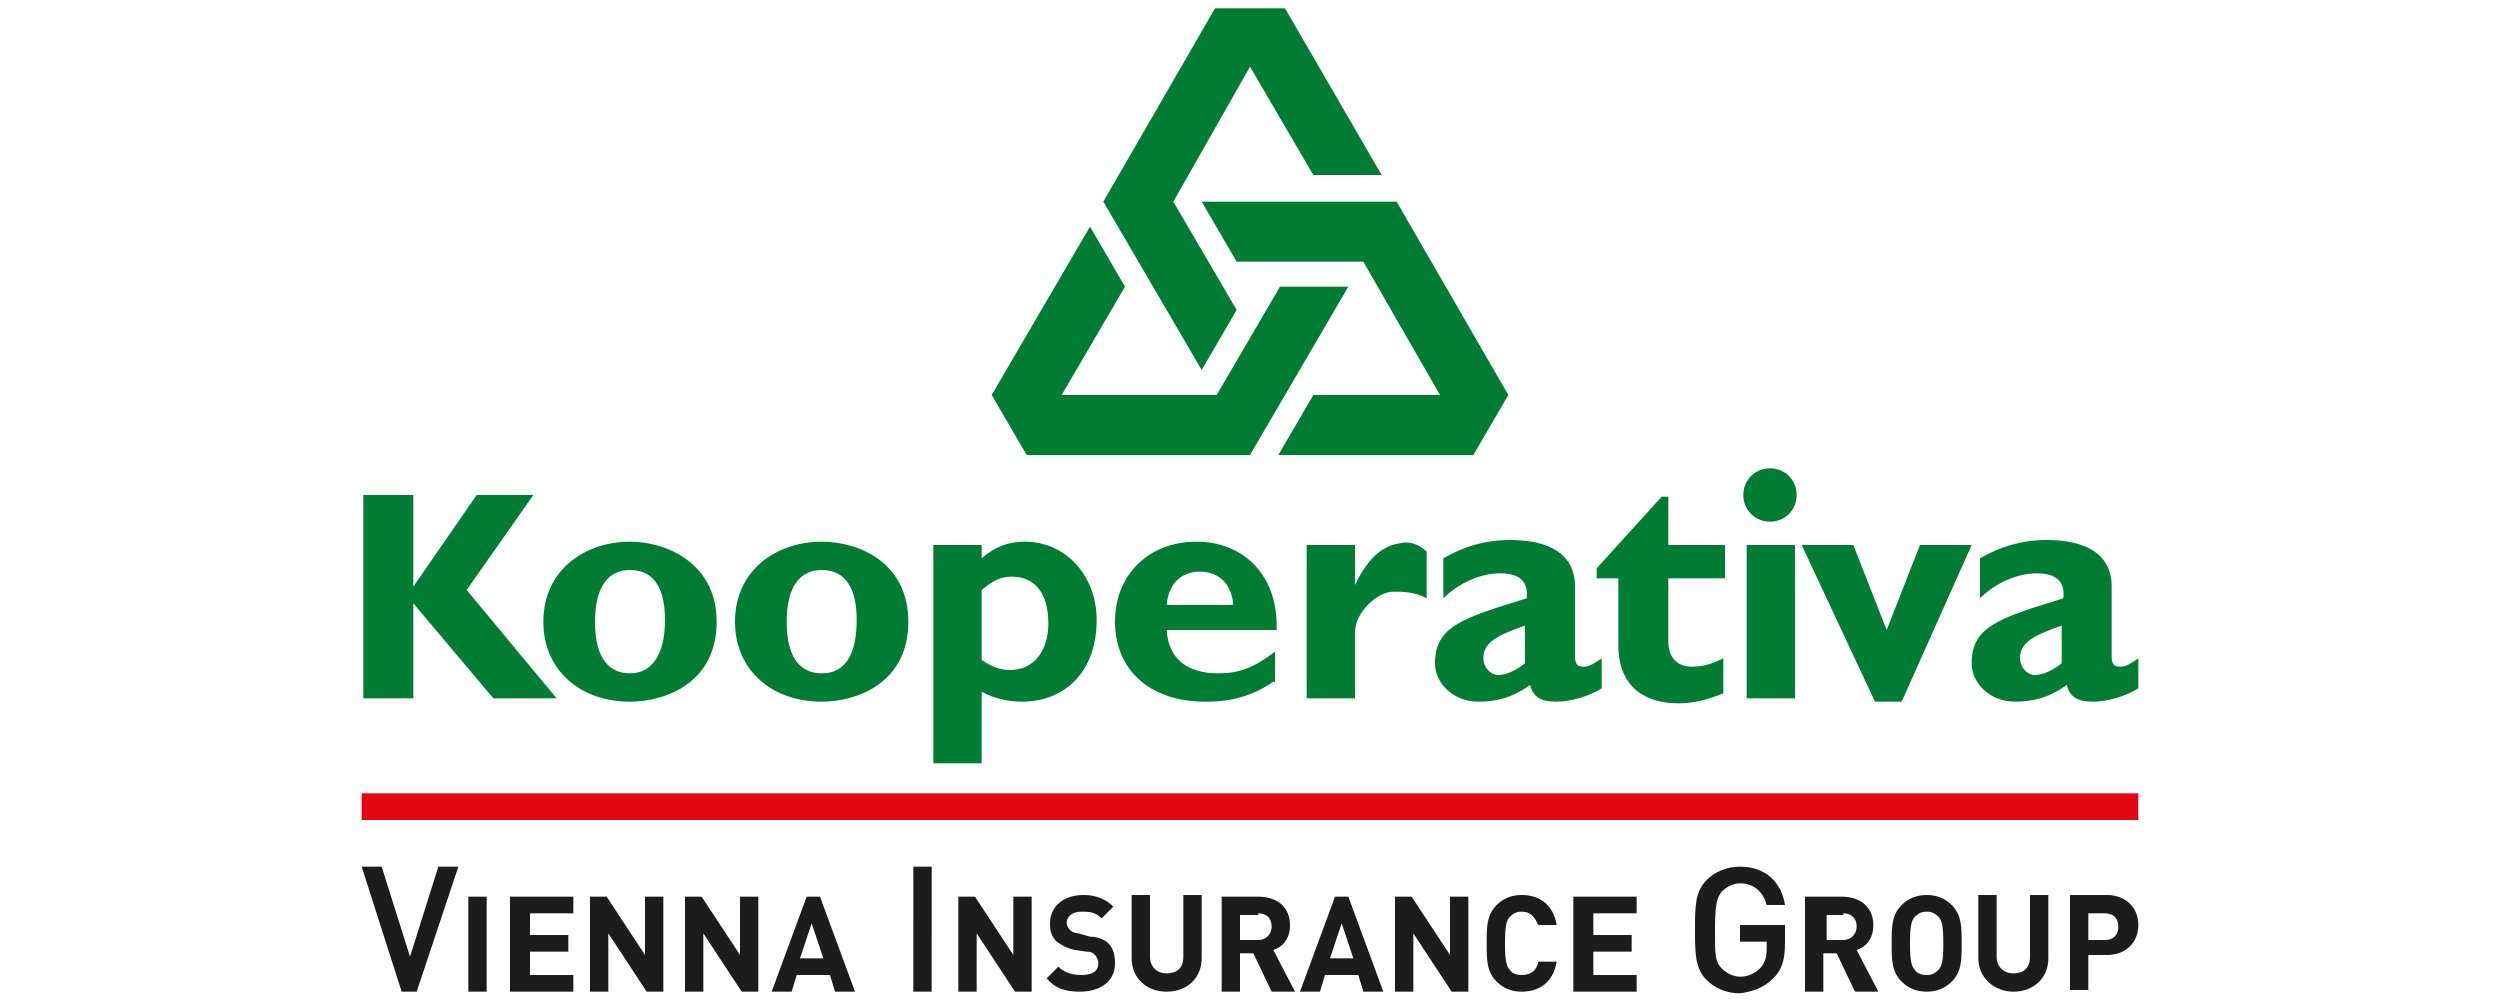 <?xml version="1.0" encoding="utf-8"?>
<!-- Generator: Adobe Illustrator 22.1.0, SVG Export Plug-In . SVG Version: 6.00 Build 0)  -->
<svg version="1.1" id="Layer_1" xmlns="http://www.w3.org/2000/svg" xmlns:xlink="http://www.w3.org/1999/xlink" x="0px" y="0px"
	 viewBox="0 0 150 60" style="enable-background:new 0 0 150 60;" xml:space="preserve">
<style type="text/css">
	.st0{fill:#E30512;}
	.st1{fill:#1C1C1C;}
	.st2{fill:#007D33;}
</style>
<g>
	<rect x="21.7" y="47.6" class="st0" width="106.6" height="1.6"/>
	<path class="st1" d="M126.4,57.3c1.2,0,1.9-0.8,1.9-1.8c0-1-0.7-1.8-1.9-1.8h-2.2v5.7h1.1v-2.1H126.4z M126.3,54.8
		c0.5,0,0.8,0.3,0.8,0.8c0,0.5-0.3,0.8-0.8,0.8h-1v-1.6H126.3z M120.8,59.5c1.2,0,2.1-0.8,2.1-2v-3.8h-1.1v3.7c0,0.7-0.4,1-1,1
		c-0.6,0-1-0.4-1-1v-3.7h-1.1v3.8C118.7,58.7,119.7,59.5,120.8,59.5 M117.1,58.9c0.6-0.6,0.6-1.3,0.6-2.3c0-1,0-1.7-0.6-2.3
		c-0.4-0.4-0.9-0.6-1.5-0.6c-0.6,0-1.1,0.2-1.5,0.6c-0.6,0.6-0.6,1.3-0.6,2.3c0,1,0,1.7,0.6,2.3c0.4,0.4,0.9,0.6,1.5,0.6
		C116.2,59.5,116.7,59.3,117.1,58.9 M116.3,55c0.2,0.2,0.3,0.5,0.3,1.6c0,1.1-0.1,1.4-0.3,1.6c-0.2,0.2-0.4,0.3-0.7,0.3
		c-0.3,0-0.6-0.1-0.7-0.3c-0.2-0.2-0.3-0.5-0.3-1.6c0-1.1,0.1-1.4,0.3-1.6c0.2-0.2,0.4-0.3,0.7-0.3C115.9,54.7,116.1,54.8,116.3,55
		 M112.7,59.5l-1.3-2.5c0.6-0.2,1-0.7,1-1.5c0-1-0.7-1.7-1.9-1.7h-2.2v5.7h1.1v-2.3h0.8l1.1,2.3H112.7z M110.6,54.8
		c0.5,0,0.8,0.3,0.8,0.8c0,0.4-0.3,0.8-0.8,0.8h-1v-1.5H110.6z M106.4,58.7c0.5-0.5,0.7-1.1,0.7-2.1v-1.1h-2.7v1h1.6v0.4
		c0,0.5-0.1,0.9-0.4,1.2c-0.3,0.3-0.7,0.5-1.2,0.5c-0.4,0-0.8-0.2-1.1-0.5c-0.4-0.4-0.4-0.8-0.4-2.3c0-1.5,0.1-1.9,0.4-2.3
		c0.3-0.3,0.7-0.5,1.1-0.5c0.8,0,1.4,0.5,1.6,1.3h1.1c-0.2-1.3-1.1-2.3-2.7-2.3c-0.8,0-1.5,0.3-2,0.8c-0.7,0.7-0.7,1.6-0.7,3
		c0,1.4,0,2.3,0.7,3c0.5,0.5,1.2,0.8,2,0.8C105.1,59.5,105.8,59.3,106.4,58.7 M94.4,53.8v5.7h3.8v-1h-2.6v-1.4h2.3v-1h-2.3v-1.3h2.6
		v-1H94.4z M87,53.8v3.5l-2.3-3.5h-1v5.7h1.1V56l2.3,3.5h1v-5.7H87z M80.9,53.8l2.1,5.7h-1.2l-0.3-1h-2l-0.3,1H78l2.1-5.7H80.9z
		 M79.8,57.5h1.4l-0.7-2.1L79.8,57.5z M91.3,59.5c1.1,0,1.9-0.6,2.1-1.8h-1.1c-0.1,0.5-0.4,0.8-1,0.8c-0.3,0-0.6-0.1-0.7-0.3
		c-0.2-0.2-0.3-0.5-0.3-1.6c0-1.1,0.1-1.4,0.3-1.6c0.2-0.2,0.4-0.3,0.7-0.3c0.6,0,0.8,0.4,1,0.8h1.1c-0.2-1.2-1-1.8-2.1-1.8
		c-0.6,0-1.1,0.2-1.5,0.6c-0.6,0.6-0.6,1.3-0.6,2.3c0,1,0,1.7,0.6,2.3C90.2,59.3,90.7,59.5,91.3,59.5 M77.7,59.5L76.4,57
		c0.6-0.2,1-0.7,1-1.5c0-1-0.7-1.7-1.9-1.7h-2.2v5.7h1.1v-2.3h0.8l1.1,2.3H77.7z M75.5,54.8c0.5,0,0.8,0.3,0.8,0.8
		c0,0.4-0.3,0.8-0.8,0.8h-1.1v-1.5H75.5z M70,59.5c1.2,0,2.1-0.8,2.1-2v-3.8H71v3.7c0,0.7-0.4,1-1,1c-0.6,0-1-0.4-1-1v-3.7h-1.1v3.8
		C67.9,58.7,68.8,59.5,70,59.5 M64.8,59.5c1.2,0,2.1-0.6,2.1-1.7c0-0.5-0.1-0.9-0.4-1.2c-0.2-0.2-0.6-0.4-1.1-0.4L64.7,56
		c-0.2,0-0.4-0.1-0.5-0.2c-0.1-0.1-0.2-0.3-0.2-0.4c0-0.4,0.3-0.7,0.9-0.7c0.4,0,0.8,0,1.2,0.4l0.7-0.7c-0.5-0.5-1.1-0.7-1.8-0.7
		c-1.2,0-2,0.7-2,1.7c0,0.5,0.1,0.8,0.4,1.1c0.3,0.2,0.6,0.4,1.1,0.5l0.7,0.1c0.3,0,0.4,0.1,0.5,0.2c0.1,0.1,0.2,0.3,0.2,0.5
		c0,0.5-0.4,0.7-1,0.7c-0.5,0-1-0.1-1.4-0.5l-0.7,0.7C63.3,59.3,63.9,59.5,64.8,59.5 M60.8,53.8v3.5l-2.3-3.5h-1v5.7h1.1V56l2.3,3.5
		h1v-5.7H60.8z M54.8,59.5h1.1V52h-1.1V59.5z M49.2,53.8l2.1,5.7h-1.2l-0.3-1h-2l-0.3,1h-1.2l2.1-5.7H49.2z M48,57.5h1.4l-0.7-2.1
		L48,57.5z M44.4,53.8v3.5l-2.3-3.5h-1v5.7h1.1V56l2.3,3.5h1v-5.7H44.4z M38.7,53.8v3.5l-2.3-3.5h-1v5.7h1.1V56l2.3,3.5h1v-5.7H38.7
		z M30.6,53.8v5.7h3.8v-1h-2.6v-1.4h2.3v-1h-2.3v-1.3h2.6v-1H30.6z M28.1,59.5h1.1v-5.7h-1.1V59.5z M27.5,52L25,59.5h-0.9L21.7,52
		h1.2l1.7,5.4l1.7-5.4H27.5z"/>
	<path class="st2" d="M72.9,0.5l-6.7,11.6l5.9,10.1l2.1-3.6l-3.8-6.5L75,4l3.8,6.5h4.1L77.1,0.5H72.9z M88.4,27.3l2.1-3.6l-6.7-11.6
		H72.1l2.1,3.6h7.6l4.6,8h-7.6l-2.1,3.6H88.4z M59.5,23.7l2.1,3.6H75l5.9-10.1h-4.1l-3.8,6.5h-9.3l3.8-6.5l-2.1-3.6L59.5,23.7z
		 M128.3,41.3c-0.8,0.5-1.9,0.8-2.7,0.8c-1,0-1.4-0.3-1.6-1c-1.1,0.8-2.1,1-3.1,1c-1.5,0-2.6-1.1-2.6-2.3c0-2.2,1.6-2.7,5.5-3.9
		c0.1-0.9-0.3-1.5-1.6-1.5c-1.2,0-2.5,0.6-3.4,1.5v-2.4c1.2-0.7,2.5-1.1,4-1.1c2.3,0,3.9,0.8,3.9,2.8v4.2c0,0.5,0.2,0.6,0.5,0.6
		c0.2,0,0.4,0,1.1-0.5V41.3z M123.8,37.5c-1.7,0.6-2.6,1-2.6,2c0,0.5,0.4,1,0.9,1c0.5,0,1.1-0.3,1.6-0.7V37.5z M107.8,29.7
		c0-0.9-0.7-1.6-1.6-1.6c-0.9,0-1.6,0.7-1.6,1.6c0,0.9,0.7,1.6,1.6,1.6C107.1,31.3,107.8,30.6,107.8,29.7 M104.8,41.9h2.9v-9.2h-2.9
		V41.9z M103.5,32.7h-3.4v-2.9h-0.4l-3.9,4.3v0.6h1.3v4c0,2.6,1.7,3.5,3.6,3.5c0.9,0,1.7-0.2,2.7-0.6v-2.1c-0.8,0.4-1.3,0.5-1.9,0.5
		c-0.9,0-1.4-0.6-1.4-1.5v-3.8h3.4V32.7z M96.1,41.3c-0.8,0.5-1.9,0.8-2.7,0.8c-1,0-1.4-0.3-1.6-1c-1.1,0.8-2.1,1-3.1,1
		c-1.5,0-2.6-1.1-2.6-2.3c0-2.2,1.6-2.7,5.5-3.9c0.1-0.9-0.3-1.5-1.6-1.5c-1.2,0-2.5,0.6-3.4,1.5v-2.4c1.2-0.7,2.5-1.1,4-1.1
		c2.3,0,3.9,0.8,3.9,2.8v4.2c0,0.5,0.2,0.6,0.5,0.6c0.2,0,0.4,0,1.1-0.5V41.3z M91.6,37.5c-1.7,0.6-2.6,1-2.6,2c0,0.5,0.4,1,0.9,1
		c0.5,0,1.1-0.3,1.6-0.7V37.5z M81.3,32.7h-2.9v9.2h2.9v-4c0-1.1,1.3-2.4,2.3-2.4c0.5,0,1.3,0,2,0.4l0-2.8c-0.6-0.6-1.3-0.6-1.6-0.5
		c-0.8,0.1-1.8,0.6-2.7,2.5l0-0.4V32.7z M76.4,40.9c-1.7,1.2-3.4,1.2-4.1,1.2c-3.3,0-5.4-1.9-5.4-4.8c0-2.8,2-4.8,4.9-4.8
		c2.7,0,4.9,1.9,4.8,5.3h-6.6c0.1,1.7,1.2,2.6,3.1,2.6c1.2,0,2.1-0.3,3.4-1.3V40.9z M74,36.3c-0.1-1.3-0.9-2-2-2c-1.1,0-1.9,0.7-2,2
		H74z M58.9,33.5c0.8-0.7,1.6-1,2.6-1c2.4,0,4.3,2,4.3,4.7c0,3-1.8,4.9-4.5,4.9c-0.8,0-1.7-0.2-2.4-0.6v4.3H56V32.7h2.9V33.5z
		 M58.9,39.6c0.6,0.4,1.1,0.6,1.7,0.6c1.4,0,2.3-1.1,2.3-2.8c0-1.8-0.8-2.8-2.2-2.8c-0.6,0-1.1,0.2-1.8,0.8V39.6z M54.5,37.3
		c0,3.7-3.1,4.8-5.2,4.8c-3,0-5.2-1.9-5.2-4.8c0-3.1,2.5-4.8,5.2-4.8C51.6,32.5,54.5,33.8,54.5,37.3 M51.4,37.2c0-1.8-0.6-3-2.1-3
		c-1.3,0-2.1,1-2.1,3.1c0,2.4,1,3.1,2.1,3.1C50.7,40.4,51.4,39.3,51.4,37.2 M43,37.3c0,3.7-3.1,4.8-5.2,4.8c-3,0-5.2-1.9-5.2-4.8
		c0-3.1,2.5-4.8,5.2-4.8C40,32.5,43,33.8,43,37.3 M39.9,37.2c0-1.8-0.6-3-2.1-3c-1.3,0-2.1,1-2.1,3.1c0,2.4,1,3.1,2.1,3.1
		C39.1,40.4,39.9,39.3,39.9,37.2 M112.5,42.1h1.6l4.2-9.4h-3.1l-2,5.1l-2-5.1h-3.1L112.5,42.1z M32,29.7l-4,5.7l5.4,6.5h-3.8
		l-4.8-5.7v5.7h-3V29.7h3v5.5h0l3.8-5.5H32z"/>
</g>
</svg>
